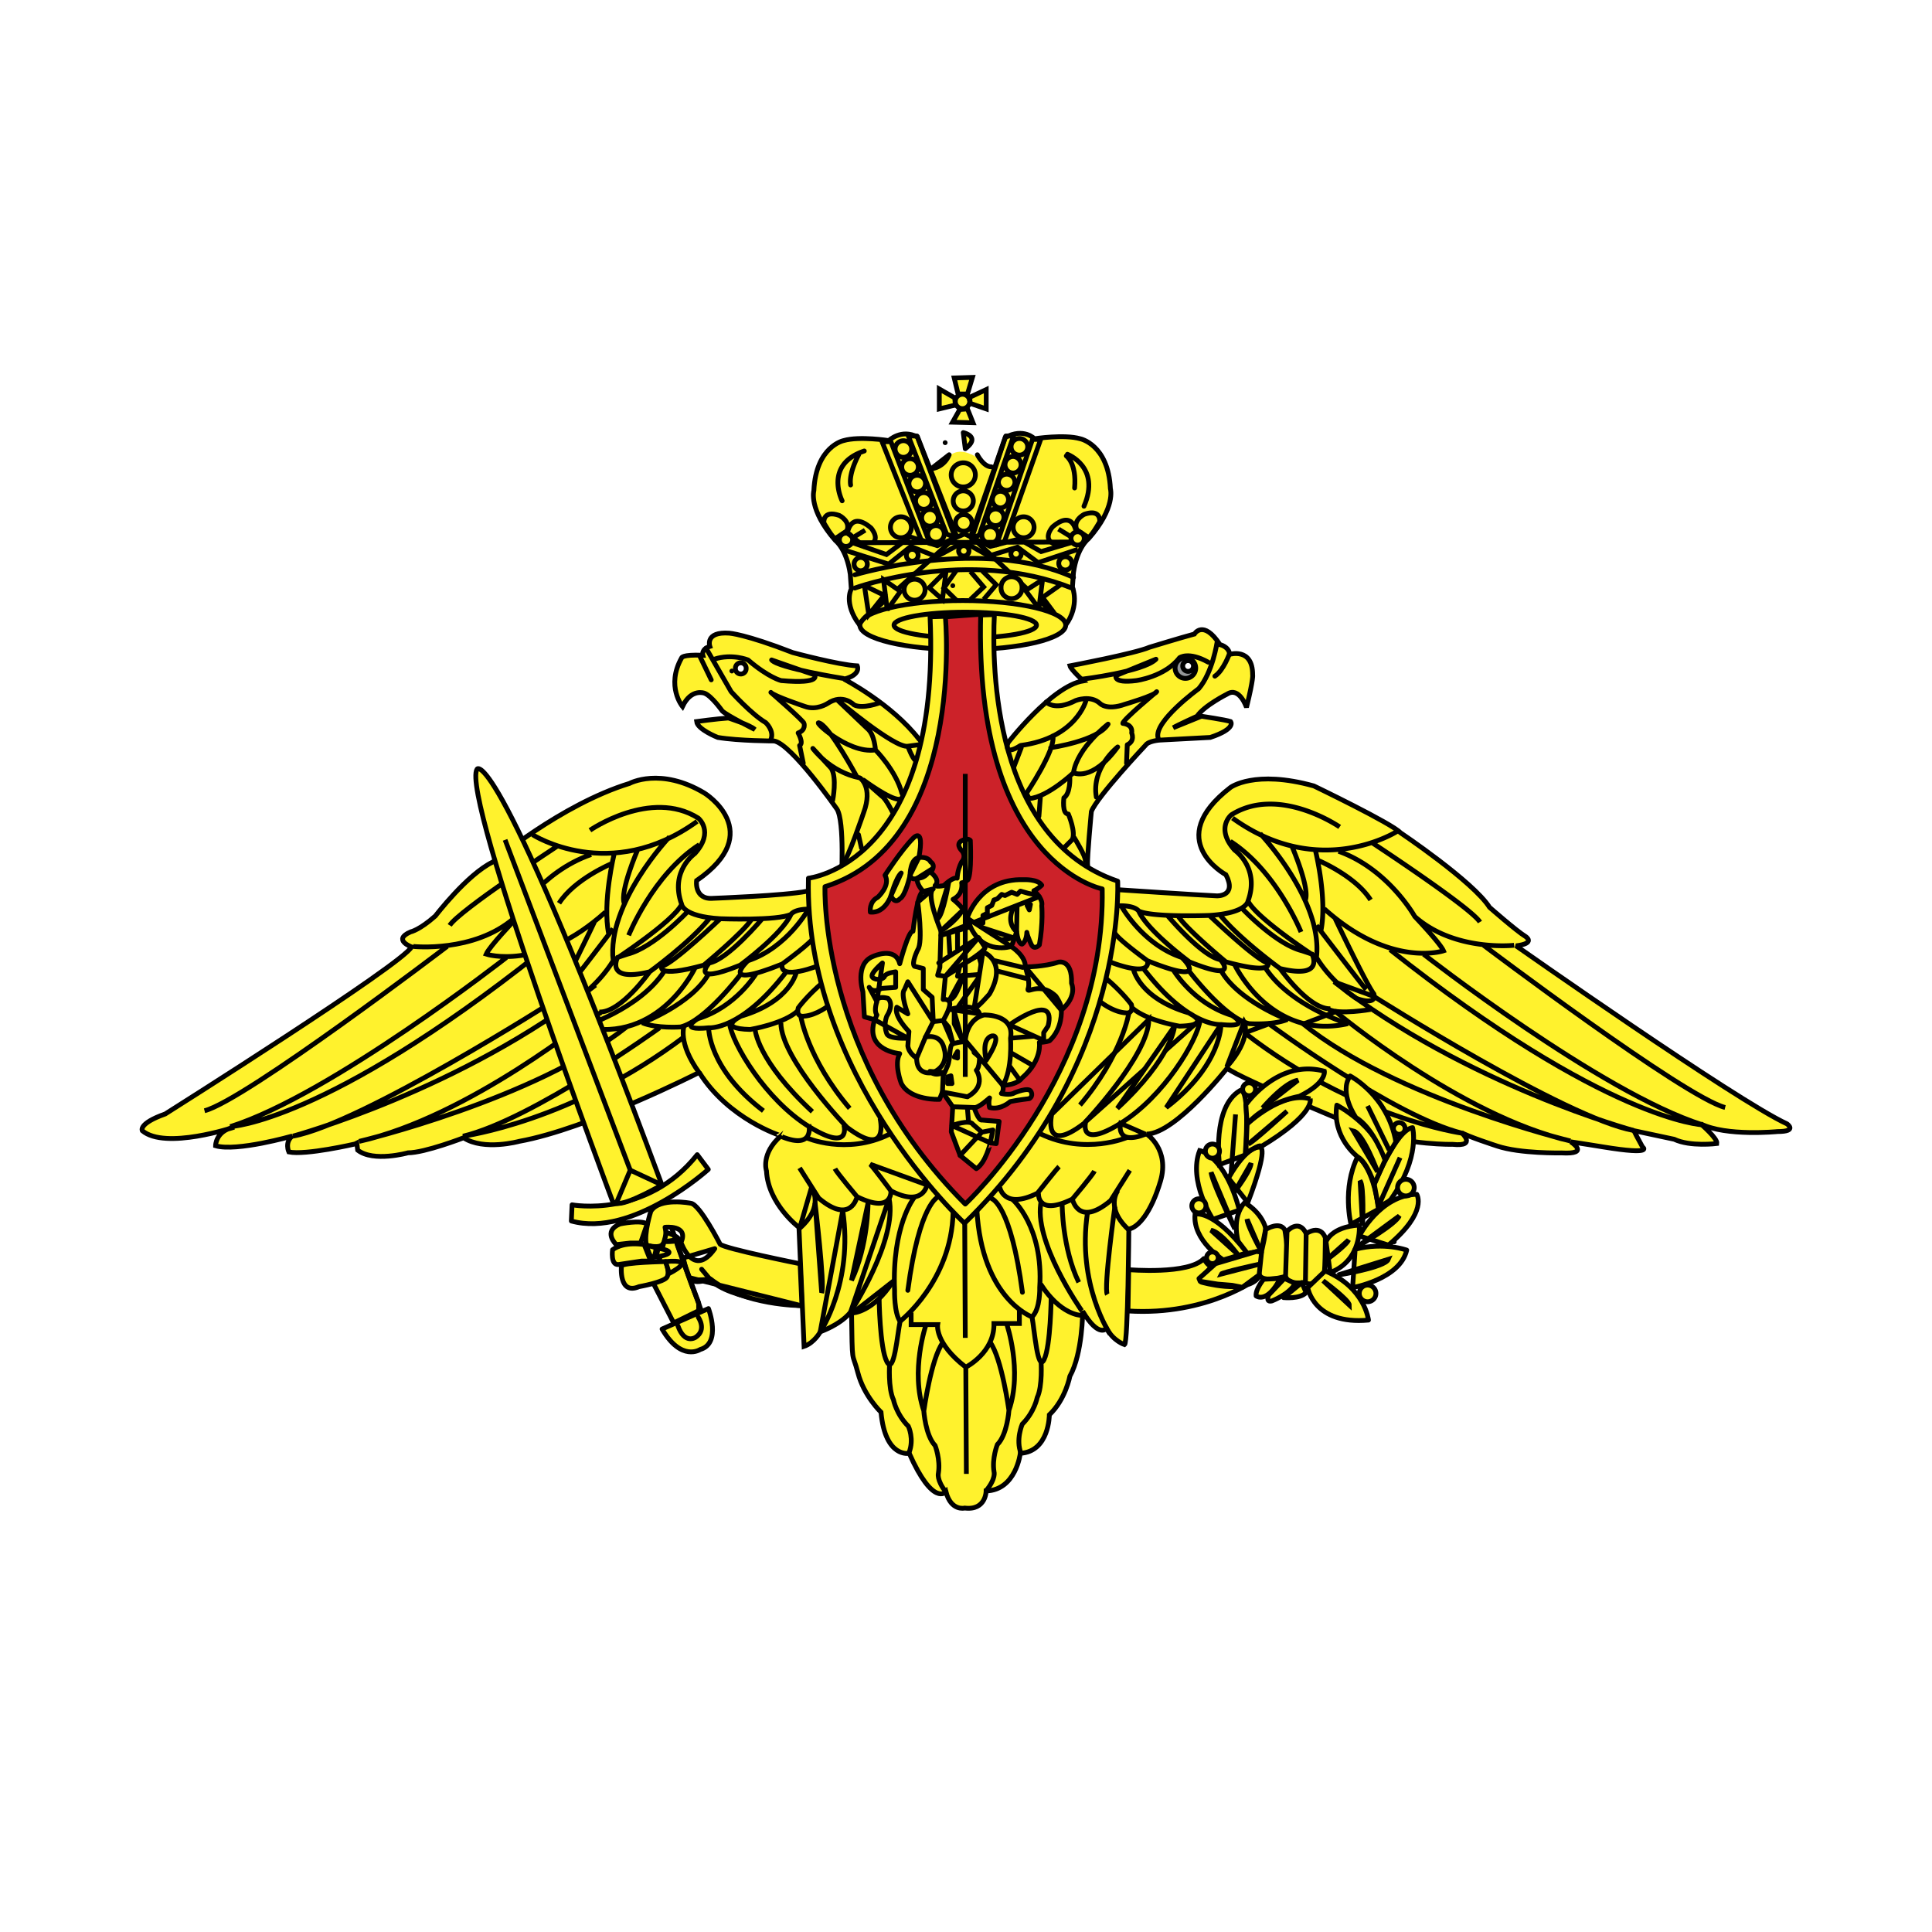 <svg xmlns="http://www.w3.org/2000/svg" width="2500" height="2500" viewBox="0 0 192.756 192.756"><path fill-rule="evenodd" clip-rule="evenodd" fill="#fff" d="M0 0h192.756v192.756H0V0z"/><path d="M88.611 47.822s4.394-.294 5.957-2.151 4.395 1.173 4.395 1.173l5.469 5.476.096 8.996-15.428.682-2.93-1.662 2.441-12.514z" fill-rule="evenodd" clip-rule="evenodd" fill="#fff22d"/><path d="M69.763 106.994s-11.095 5.643-17.963 6.877c0 0-3.522.969-5.548-.354 0 0-3.874 1.5-5.547 1.5 0 0-3.435.969-5.019-.266l-.089-.705-.177.09s-4.93 1.145-6.604.795c0 0-.441-.973.353-1.59 0 0-5.548 1.59-7.661.971 0 0 0-1.5 1.848-1.852 0 0-6.868 2.291-9.159.352 0 0-.439-.705 2.291-1.674 0 0 23.775-14.99 24.568-16.665 0 0-1.937-.706-.088-1.5 0 0 .88-.176 2.467-1.586 0 0 3.17-4.145 5.722-5.38 0 0 6.781-5.731 13.65-7.846 0 0 3.081-1.677 7.484.97 0 0 6.252 3.878-.793 8.728 0 0-.264 1.94 1.673 1.764 0 0 7.221-.264 9.335-.706 0 0 1.937-.265 3.435-.97 0 0 .351-5.996-.441-7.23 0 0-4.49-6.437-6.251-6.79 0 0-3.522 0-5.636-.354 0 0-2.026-.793-2.114-1.586 0 0 1.938-.265 3.171-.353 0 0 2.2.705 2.641 1.146 0 0-2.818-1.41-3.257-1.852 0 0-1.057-1.499-1.761-1.764 0 0-1.32-.528-2.201 1.324 0 0-1.674-2.028-.089-4.849 0 0 0-.353 2.114-.264 0 0-.176-.618.704-.882 0 0-.528-1.499 1.937-1.323 0 0 1.587.089 6.341 1.939 0 0 4.58 1.235 6.429 1.324 0 0 .439.881-1.321 1.322 0 0 4.754 2.468 7.483 5.996 0 0 4.757 4.409 4.668 6.524 0 0 3.698-5.643 4.139-6.084 0 0 4.4-5.731 7.572-6.261 0 0-1.234-1.146-1.32-1.498 0 0 6.514-1.235 7.924-1.853 0 0 3.172-.97 4.49-1.322 0 0 .881-1.499 2.555 1.058 0 0 .881.176.969.97 0 0 2.289-.705 2.289 2.028 0 0 .117.299-.613 3.262 0 0-.705-2.115-1.939-1.322 0 0-2.289 1.147-2.992 2.205 0 0-1.939.881-2.379 1.146l2.816-1.146s2.379.353 2.906.528c0 0 .619.706-2.025 1.586l-5.02.266s-1.145.07-1.443.52c0 0-4.879 5.183-5.402 6.61 0 0-.449 4.73-.375 5.332 0 0-.15 1.878 0 2.705l3.227-.226s7.875.526 9.676.601c0 0 2.023.075.9-2.104 0 0-6.377-3.454.451-8.712 0 0 2.396-1.802 8.324-.149 0 0 7.803 3.754 8.623 4.656 0 0 7.283 4.892 8.9 7.453 0 0 2.729 2.392 3.582 2.902 0 0 1.109.684-.938.939 0 0 21.998 15.456 27.029 17.76 0 0 1.109.77-.938.77 0 0-5.117.512-7.672-.77 0 0 1.703 1.449 1.617 1.963 0 0-2.643.342-4.264-.426l-4.006-.854.244.498.607 1.123s1.279.854-3.922 0c0 0-2.643-.426-3.242-.512 0 0 2.047 1.281-.936 1.109 0 0-4.094.086-6.398-.684 0 0-3.152-1.023-3.578-1.365 0 0 1.617 1.451-.854 1.195 0 0-4.266.086-8.357-1.279 0 0-12.961-5.295-14.154-6.318 0 0-5.115 6.488-8.016 6.574 0 0 2.303 1.537 1.365 4.695-.938 3.16-2.217 4.609-3.156 4.781 0 0-.084 11.271-.424 11.527 0 0-1.111-.342-1.793-1.623 0 0-.766 1.025-2.389-1.707 0 0 0 4.184-1.277 6.488 0 0-.428 2.307-2.047 3.844 0 0 0 3.672-2.898 3.842 0 0-.428 3.67-3.41 3.756 0 0-.002 1.965-2.132 1.707 0 0-1.364.344-1.877-1.621 0 0-1.278 1.537-3.665-3.842 0 0-2.388.512-2.814-4.1 0 0-1.706-1.621-2.303-3.928-.597-2.305-.555-.393-.641-6.197 0 0-.661 1.158-3.109 2.1 0 0-.598 1.109-1.622 1.451l-.511-11.867s-3.07-2.307-3.241-5.635c0 0-.597-1.709 1.45-3.502 0 .006-5.228-1.64-8.158-6.324z" fill-rule="evenodd" clip-rule="evenodd" fill="#fff22d" stroke="#000" stroke-width=".478" stroke-miterlimit="2.613"/><path d="M94.298 44.165a1.808 1.808 0 1 1 0 0zM96.105 43.161s1.807.402.201 1.606l-.201-1.606zM94.7 45.371s-.401 1.206-1.806 1.407l1.806-1.407z" fill-rule="evenodd" clip-rule="evenodd" fill="#fff22d" stroke="#000" stroke-width=".478" stroke-linecap="round" stroke-linejoin="round" stroke-miterlimit="2.613"/><path d="M97.51 45.371s.604 1.206 1.406 1.206" fill="none" stroke="#000" stroke-width=".478" stroke-linecap="round" stroke-linejoin="round" stroke-miterlimit="2.613"/><path d="M94.901 47.381a1.205 1.205 0 1 1 2.41-.002 1.205 1.205 0 0 1-2.41.002zM95.102 49.977a1.004 1.004 0 1 1 2.008 0 1.004 1.004 0 0 1-2.008 0zM95.328 52.167a.824.824 0 1 1 1.651 0 .824.824 0 0 1-.825.825.824.824 0 0 1-.826-.825zM95.312 40.081a.717.717 0 1 1 1.433 0 .717.717 0 0 1-1.433 0z" fill-rule="evenodd" clip-rule="evenodd" fill="#fff22d" stroke="#000" stroke-width=".478" stroke-linecap="round" stroke-linejoin="round" stroke-miterlimit="2.613"/><path fill-rule="evenodd" clip-rule="evenodd" fill="#fff22d" stroke="#000" stroke-width=".478" stroke-miterlimit="2.613" d="M95.587 39.308l-.385-1.599 1.818-.056-.495 1.655h-.938zM95.256 39.695l-1.541-.884v1.987l1.597-.386-.056-.717zM96.744 39.64l1.652-.773v1.931l-1.596-.552-.056-.606zM95.752 40.853l-.715 1.27 2.039.053-.551-1.378-.773.055zM96.865 53.5l3.424-9.853c1.854-.999 2.924.129 2.924.129s2.955-.465 4.564 0c0 0 2.799.572 3.008 4.985 0 0 .57 1.87-2.18 4.985 0 0-1.141.831-1.504 3.375l-.105 1.455s.762 1.807-.67 3.792L96.865 53.5z"/><path d="M85.789 62.368c0-1.354 4.598-2.451 10.27-2.451 5.668 0 10.268 1.097 10.268 2.451s-4.6 2.453-10.268 2.453c-5.672 0-10.27-1.098-10.27-2.453z" fill-rule="evenodd" clip-rule="evenodd" fill="#fff22d" stroke="#000" stroke-width=".478" stroke-linecap="round" stroke-linejoin="round" stroke-miterlimit="2.613"/><path d="M89.196 62.368c0-.713 3.183-1.291 7.108-1.291 3.927 0 7.108.578 7.108 1.291s-3.182 1.291-7.108 1.291c-3.926 0-7.108-.577-7.108-1.291zm58.822 31.943s20.059 15.154 24.1 16.184m-30.085-15.291s17.666 13.812 27.834 17.023c0 0-9.574-.373-31.174-17.472" fill="none" stroke="#000" stroke-width=".478" stroke-miterlimit="2.613"/><path d="M137.07 99.412s19.189 12.176 25.926 13.381c0 0-16.707-4.541-29.891-14.838l3.965 1.457z" fill-rule="evenodd" clip-rule="evenodd" fill="#fff22d" stroke="#000" stroke-width=".478" stroke-miterlimit="2.613"/><path d="M136.746 100.711s-3.088.553-4.189 0" fill="none" stroke="#000" stroke-width=".478" stroke-miterlimit="2.613"/><path d="M133.262 100.936s12.494 10.434 23.426 12.902c0 0-17.518-4.266-26.664-11.67l3.238-1.232zM126.607 102.148s12.451 9.227 19.283 10.916c0 0-10.689-1.463-21.709-10.016l2.426-.9z" fill-rule="evenodd" clip-rule="evenodd" fill="#fff22d" stroke="#000" stroke-width=".478" stroke-miterlimit="2.613"/><path d="M136.854 84.051s9.918 6.508 10.801 7.943m3.413 2.317s-5.949.662-9.916-2.869c0 0-2.646-4.744-7.604-6.51m-1.431 5.737c6.609 5.959 11.898 4.194 11.898 4.194-.328-.773-2.863-3.421-2.863-3.421m-1.763-8.496s-7.713 4.966-16.418-1.324m10.687.882s-6.061-4.193-10.799-1.213c0 0-1.652 1.324.33 3.531 0 0 2.535 1.766 1.324 5.076 0 0-.109 1.213-3.857 1.434 0 0-5.73.221-7.053-.441 0 0-.402-.706-2.65-.48a16.05 16.05 0 0 0-.322.037m20.824-4.633s3.746 1.545 5.291 3.972m-5.512-4.965s1.211 4.855.551 8.054m-2.865-8.384s1.762 4.082 1.322 5.295m-4.517-6.621s6.281 6.621 5.619 12.358c0 0-5.951-3.86-6.83-5.626m5.289 3.088s-2.426-6.067-7.053-9.047m10.469 7.725s3.086 6.51 3.855 7.502c0 0 .441 1.213-1.764.441 0 0-2.424-1.545-3.967-4.083m.001-3.199s4.631 6.069 4.961 6.401m-12.344-8.057s3.307 3.532 5.953 4.194l.99.331s1.324 2.537-3.195 1.435c0 0-3.967-2.869-5.951-5.297m-1.102 0s4.736 4.524 5.842 4.745c0 0 .66 1.215-4.189-.11 0 0-3.855-3.2-4.738-4.524m-1.1-.111s3.414 4.082 5.287 4.414c0 0 2.094 2.317-3.086.22 0 0-4.186-3.089-5.068-5.075m-1.764-.552s2.094 3.863 6.061 5.185c0 0 3.197 2.98-3.414.332 0 0-3.197-2.317-3.307-2.87m-.442 2.98s4.076 1.655 3.748-.11m-4.67 4.121s1.244.994 2.484 1.076c0 0 .826.168.578-.828 0 0-.826-1.16-2.482-2.568m2.649-1.078s.498 2.983 5.545 4.474c0 0 2.564 1.244-.912 1.326 0 0-3.475-.58-4.799-1.906m4.221-3.645s1.986 3.314 5.795 4.475c0 0 2.148 1.242-1.078.912 0 0-3.227.33-7.777-5.636m4.55.249s3.559 4.723 6.039 5.303c0 0 2.4.166 3.807-.416 0 0-4.883-1.822-6.619-4.887m1.322-.664s3.561 7.705 11.338 5.967c0 0-5.793-1.74-8.275-5.635m1.507.133s2.879 4.092 5.029 4.012" fill="none" stroke="#000" stroke-width=".478" stroke-miterlimit="2.613"/><path d="M104.936 111.162s-.992 4.141 3.229.91c0 0 6.453-6.793 6.453-10.357l-9.682 9.447z" fill-rule="evenodd" clip-rule="evenodd" fill="#fff22d" stroke="#000" stroke-width=".478" stroke-miterlimit="2.613"/><path d="M112.631 101.053s-.662 4.227-4.881 9.197" fill="none" stroke="#000" stroke-width=".478" stroke-miterlimit="2.613"/><path d="M108.328 111.906s-.826 2.818 3.475.166c4.303-2.65 7.695-8.283 7.945-10.357l-11.42 10.191z" fill-rule="evenodd" clip-rule="evenodd" fill="#fff22d" stroke="#000" stroke-width=".478" stroke-miterlimit="2.613"/><path d="M117.182 102.379s-.164 3.066-5.709 8.203l5.709-8.203zM111.803 112.076s-.578 2.264 2.484 1.084l-2.484-1.084zM121.816 102.215s.084 4.059-5.459 8.283l5.459-8.283zM124.131 101.965s.832 1.574-1.732 4.473l1.732-4.473z" fill-rule="evenodd" clip-rule="evenodd" fill="#fff22d" stroke="#000" stroke-width=".478" stroke-miterlimit="2.613"/><path d="M44.611 94.423s-20.146 15.354-24.205 16.397m30.119-15.292s-17.484 13.69-27.548 16.876c0 0 9.477-.371 30.854-17.321m1.577 4.685s-19.381 12.363-26.186 13.586c0 0 16.875-4.609 30.19-15.066m-3.635 2.753s3.084.551 4.188 0m-.703.223s-12.496 10.197-23.428 12.611c0 0 17.516-4.168 26.665-11.406m3.3.082s-12.662 9.137-19.607 10.809c0 0 10.868-1.449 22.072-9.916M55.667 84.379s-9.917 6.511-10.798 7.945m-3.637 2.103s6.024.648 10.042-2.805c0 0 2.676-4.639 7.698-6.363M60.406 91c-6.612 5.957-11.9 4.192-11.9 4.192.331-.773 2.863-3.42 2.863-3.42m1.763-8.496s7.715 4.965 16.419-1.325m-10.689.884s6.062-4.193 10.801-1.214c0 0 1.65 1.325-.333 3.531 0 0-2.534 1.766-1.32 5.076 0 0 .109 1.214 3.855 1.434 0 0 5.73.222 7.052-.44 0 0 .402-.706 2.649-.48.105.012.212.023.326.038m-20.826-4.635s-3.747 1.545-5.289 3.972m5.511-4.965s-1.213 4.854-.551 8.056m2.865-8.387s-1.764 4.083-1.323 5.296m4.516-6.62s-6.279 6.62-5.618 12.358c0 0 5.949-3.863 6.832-5.627m-5.29 3.088s2.424-6.068 7.053-9.046m-10.47 7.722s-3.085 6.512-3.854 7.504c0 0-.442 1.213 1.762.441 0 0 2.424-1.545 3.968-4.083m-.001-3.199s-4.628 6.068-4.96 6.4M68.559 91s-3.306 3.53-5.95 4.192l-.992.331s-1.322 2.539 3.197 1.433c0 0 3.967-2.868 5.948-5.296m1.103.001s-4.738 4.524-5.839 4.746c0 0-.66 1.214 4.187-.111 0 0 3.856-3.199 4.739-4.523m1.099-.112s-3.415 4.083-5.289 4.415c0 0-2.093 2.316 3.087.22 0 0 4.187-3.088 5.067-5.075m1.764-.552s-2.095 3.861-6.061 5.186c0 0-3.195 2.979 3.416.331 0 0 3.195-2.317 3.306-2.869m.442 2.979s-4.077 1.655-3.747-.11m4.668 4.121s-1.24.994-2.482 1.076c0 0-.828.166-.58-.828 0 0 .827-1.16 2.482-2.568m-2.647-1.077s-.499 2.98-5.545 4.473c0 0-2.565 1.244.909 1.326 0 0 3.476-.578 4.8-1.906m-4.22-3.647s-1.985 3.316-5.792 4.477c0 0-2.152 1.242 1.076.91 0 0 3.227.33 7.778-5.633m-4.551.246s-3.558 4.725-6.041 5.305c0 0-2.4.166-3.807-.416 0 0 4.884-1.822 6.621-4.889m-1.325-.66s-3.559 7.703-11.335 5.965c0 0 5.793-1.742 8.274-5.635m-1.505.131s-2.881 4.096-5.032 4.012m28.017 10.582s1.014 4.168-3.297.916c0 0-6.594-6.836-6.594-10.422m1.983-.662s.662 4.227 4.88 9.197m-.579 1.658s.827 2.816-3.476.164c-4.302-2.65-7.695-8.285-7.944-10.357m2.566.664s.166 3.064 5.709 8.203m-.35 1.279s.624 2.559-2.676 1.225m-7.316-10.873s-.083 4.061 5.46 8.285m-7.895-8.527s-.719 1.672 1.51 4.752" fill="none" stroke="#000" stroke-width=".478" stroke-miterlimit="2.613"/><path d="M92.484 118.219s-.367 2.279-3.599.588c0 0-1.762-2.355-2.057-2.648l5.656 2.06z" fill-rule="evenodd" clip-rule="evenodd" fill="#fff22d" stroke="#000" stroke-width=".478" stroke-miterlimit="2.613"/><path d="M88.885 118.807s.22 2.354-3.378.588c0 0-1.985-2.355-2.205-2.795m2.204 2.795s-.59 2.867-3.821.146l-1.911-3.016" fill="none" stroke="#000" stroke-width=".478" stroke-miterlimit="2.613"/><path d="M80.951 118.512s1.396 1.764-1.176 4.045l1.176-4.045z" fill-rule="evenodd" clip-rule="evenodd" fill="#fff22d" stroke="#000" stroke-width=".478" stroke-miterlimit="2.613"/><path d="M80.436 113.51s3.968 1.766 8.265-.33m11.047 5.275s.383 2.281 3.764.588c0 0 1.842-2.354 2.152-2.646m-2.051 2.646s-.219 2.355 3.379.59c0 0 1.984-2.354 2.205-2.795m-2.205 2.795s.59 2.869 3.82.146l1.91-3.016m-1.173 1.987s-1.398 1.766 1.174 4.047m-.227-9.332s-4.174 1.834-8.695-.344" fill="none" stroke="#000" stroke-width=".478" stroke-miterlimit="2.613"/><path d="M81.828 132.906s3.329-4.936 2.253-12.113l-2.253 12.113zM81.318 120.02s.991 8.275.662 8.938l-.662-8.938zM86.607 120.02s0 4.303-1.653 7.723l1.653-7.723zM84.864 130.904s4.714-7.238 3.837-11.324l-3.837 11.324z" fill-rule="evenodd" clip-rule="evenodd" fill="#fff22d" stroke="#000" stroke-width=".478" stroke-miterlimit="2.613"/><path d="M85.064 130.998s2.04-.055 4.022-3.145l-4.022 3.145z" fill-rule="evenodd" clip-rule="evenodd" fill="#fff22d" stroke="#000" stroke-width=".478" stroke-linecap="round" stroke-linejoin="round" stroke-miterlimit="2.613"/><path d="M91.18 119.521s-2.204 2.814-1.927 9.215c0 0-.057 2.262.55 3.09 0 0 5.125-3.973 5.289-10.869m-1.488-1.545s-1.873.607-3.03 9.324" fill="none" stroke="#000" stroke-width=".478" stroke-linecap="round" stroke-linejoin="round" stroke-miterlimit="2.613"/><path d="M110.754 133.102s-3.33-4.936-2.256-12.113m2.734-.608s-1.133 8.123-.758 8.771m-4.501-8.935s0 4.301 1.654 7.723m.299 2.831s-4.953-7.027-4.031-10.996" fill="none" stroke="#000" stroke-width=".478" stroke-miterlimit="2.613"/><path d="M101.041 119.689s3.076 2.676 2.693 8.762c0 0 .076 2.152-.771 2.938 0 0-5.006-1.787-5.502-10.695m1.516-1.085s1.873.607 3.029 9.322m5.791 2.294s-1.988-.053-3.924-3.047" fill="none" stroke="#000" stroke-width=".478" stroke-linecap="round" stroke-linejoin="round" stroke-miterlimit="2.613"/><path d="M90.903 130.943v1.213h2.645s-.33 1.822 2.81 4.248c0 0 2.867-1.436 2.81-4.357h2.535v-1.324m-13.994-1.215s.055 4.965.77 6.346c.717 1.377 1.049-2.703 1.323-4.027m-1.047 4.247s-.165 2.426.386 3.586c0 0 .276 1.434 1.488 2.646 0 0 .607 1.27.055 2.648m14.191-15.556s-.049 4.883-.703 6.238c-.654 1.357-.957-2.947-1.209-4.248m.902 4.466s.166 2.426-.385 3.584c0 0-.275 1.438-1.488 2.648 0 0-.676 1.547-.123 2.924m-5.62-23.115l.055 11.586m.054 2.923l.056 10.646m-4.021-14.894s-1.6 4.633-.222 8.607c0 0 .717-5.186 1.873-6.785m-1.877 6.786s.162 2.459 1.132 3.465c0 0 .541 1.398.324 2.74 0 0-.216.672.755 1.902m6.061-16.769s1.6 4.635.221 8.605c0 0-.715-5.186-1.873-6.785m1.873 6.785s-.164 2.43-1.156 3.42c0 0-.553 1.381-.332 2.705 0 0 .223.66-.77 1.873" fill="none" stroke="#000" stroke-width=".478" stroke-miterlimit="2.613"/><path d="M121.152 126.139s3.082-1.186 4.494-1.186l-4.494 1.186zM121.014 121.654s-2.506-3.83-1.32-6.867c0 0 2.508.463 3.957 5.943l-2.637.924z" fill-rule="evenodd" clip-rule="evenodd" fill="#fff22d" stroke="#000" stroke-width=".478" stroke-miterlimit="2.613"/><path d="M122.051 125.705s-3.078-1.928-2.822-4.561c0 0 1.734-.58 5.133 3.791l-.834-1.092s-.705-2.314.645-3.855c0 0 1.604.834 2.115 2.568l-.449 2.25-1.859.32-1.929.579zM121.668 116.195s-.77-5.721 2.051-7.391c0 0 1.027-.836.516 6.426l-2.567.965z" fill-rule="evenodd" clip-rule="evenodd" fill="#fff22d" stroke="#000" stroke-width=".478" stroke-miterlimit="2.613"/><path d="M122.566 117.543c1.926-3.404 3.145-3.082 3.145-3.082s.961-.193-1.219 5.527l-1.926-2.445z" fill-rule="evenodd" clip-rule="evenodd" fill="#fff22d" stroke="#000" stroke-width=".478" stroke-miterlimit="2.613"/><path d="M130.717 109.641s.576 1.479-5.006 4.82c0 0 .449-.578-1.412.578l.127-2.893s3.533-3.341 6.291-2.505z" fill-rule="evenodd" clip-rule="evenodd" fill="#fff22d" stroke="#000" stroke-width=".478" stroke-miterlimit="2.613"/><path d="M124.426 112.146l-.127-1.928s3.207-4.627 7.83-3.342c0 0 .258 1.156-2.504 2.506 0 .001-3.211.514-5.199 2.764zM118.908 120.309a.705.705 0 1 1 1.41 0 .705.705 0 1 1-1.41 0zM121.67 114.846a.704.704 0 1 1-1.41 0 .704.704 0 1 1 1.41 0z" fill-rule="evenodd" clip-rule="evenodd" fill="#fff22d" stroke="#000" stroke-width=".478" stroke-miterlimit="2.613"/><path d="M123.979 108.676a.643.643 0 1 1 1.286 0 .643.643 0 0 1-1.286 0zM120.383 125.514a.579.579 0 1 1 1.157.001.579.579 0 0 1-1.157-.001zM123.465 125.127s-1.668-2.248-2.633-2.377l2.633 2.377zM125.711 124.613s-1.285-2.379-1.285-2.957l1.285 2.957zM123.209 122.621s-2.246-4.562-2.377-5.656l2.377 5.656zM122.822 117.096l.449-5.912-.449 5.912zM123.143 118.959s1.67-2.186 1.67-2.891l-1.67 2.891zM128.406 110.863s-3.209 2.955-3.852 3.275l3.852-3.275zM125.969 110.541s2.182-2.572 3.529-2.764l-3.529 2.764z" fill-rule="evenodd" clip-rule="evenodd" fill="#fff22d" stroke="#000" stroke-width=".478" stroke-miterlimit="2.613"/><path d="M71.313 124.578c-2.126 3.018-3.367-.621-3.367-.621.797-1.775-1.596-1.51-1.596-1.51.264 1.154-.178 1.598-.178 1.598-.266.621-1.685.178-1.685.178-.266-1.154.445-3.375.445-3.375.885-1.42 3.988-.799 3.988-.799.887.09 2.925 4.084 2.925 4.084.444.445 7.98 1.953 7.98 1.953l.183 4.189s-7.421-.545-9.212-2.691c-1.792-2.146 0 0 0 0s-1.536.736-2.175-.16l-.449-1.922 3.141-.924z" fill-rule="evenodd" clip-rule="evenodd" fill="#fff22d" stroke="#000" stroke-width=".478" stroke-linecap="round" stroke-linejoin="round" stroke-miterlimit="2.613"/><path d="M64.487 124.223s.71 2.662.976.266l-.976-.266zM68.92 127.506c.355.355 1.952.09 1.952.09 3.368 2.662 9.041 2.664 9.041 2.664l-10.993-2.754zM66.057 132.598l4.628-2.041s1.322 3.475-.826 4.082c0 0-1.874 1.269-3.802-2.041z" fill-rule="evenodd" clip-rule="evenodd" fill="#fff22d" stroke="#000" stroke-width=".478" stroke-linecap="round" stroke-linejoin="round" stroke-miterlimit="2.613"/><path d="M69.665 131.422s.886 1.236-.261 1.998c0 0-1.092.76-1.768-1.141" fill="none" stroke="#000" stroke-width=".478" stroke-linecap="round" stroke-linejoin="round" stroke-miterlimit="2.613"/><path d="M65.175 128.018l2.039 3.973 2.492-1.225v-.785l-.705-1.805-1.411-3.924-.157-.549-1.111.174c3.006.035.172-.922.172-.922l-1.319 5.063z" fill-rule="evenodd" clip-rule="evenodd" fill="#fff22d" stroke="#000" stroke-width=".478" stroke-linecap="round" stroke-linejoin="round" stroke-miterlimit="2.613"/><path fill-rule="evenodd" clip-rule="evenodd" fill="#fff22d" stroke="#000" stroke-width=".478" stroke-linecap="round" stroke-linejoin="round" stroke-miterlimit="2.613" d="M69.969 130.777l-1.655-4.523-1.306-3.744 2.961 8.267zM66.406 125.867s-4.262.074-4.407.441c0 0-.294 2.941 1.762 2.061 0 0 2.497-.441 2.791-.959.294-.514-.146-1.543-.146-1.543z"/><path d="M66.772 127.045s3.012-1.473-.366-1.178l.366 1.178zM64.274 124.174s-1.983-.365-3.159.516c0 0-.219 1.547.589 1.473l2.282-.342H64.926l-.652-1.647zM65.671 124.543s2.572.367-.221.883l.221-.883z" fill-rule="evenodd" clip-rule="evenodd" fill="#fff22d" stroke="#000" stroke-width=".478" stroke-linecap="round" stroke-linejoin="round" stroke-miterlimit="2.613"/><path d="M64.568 122.115c-.661-.441-2.718 0-2.718 0-1.763.736-.368 2.059-.368 2.059l1.406-.156h1.019l.661-1.903zM57.075 120.205s7.42 1.396 12.488-5.004l1.104 1.471s-7.568 6.842-13.665 5.148l.073-1.615z" fill-rule="evenodd" clip-rule="evenodd" fill="#fff22d" stroke="#000" stroke-width=".478" stroke-linecap="round" stroke-linejoin="round" stroke-miterlimit="2.613"/><path d="M61.19 120.057S45.909 79.306 47.599 76.73c0 0 1.911-3.089 18.439 41.489l-4.848 1.838z" fill-rule="evenodd" clip-rule="evenodd" fill="#fff22d" stroke="#000" stroke-width=".478" stroke-miterlimit="2.613"/><path fill-rule="evenodd" clip-rule="evenodd" fill="#fff22d" stroke="#000" stroke-width=".478" stroke-miterlimit="2.613" d="M62.878 116.746L50.392 83.792l12.486 32.954z"/><path d="M112.609 126.676s6.029.516 7.496-1.104c0 0 .586 1.104.955.664 0 0-1.691 1.543-1.176 1.691 0 0 4.332 1.25 5.656-.443 0 0-4.996 3.826-13.002 3.311l.071-4.119zM126.348 122.631s1.322-.811 1.838.072c0 0 .516 2.721.074 4.635 0 0-2.131.662-2.572-.072-.441-.736.588-3.457.588-4.783l.072.148z" fill-rule="evenodd" clip-rule="evenodd" fill="#fff22d" stroke="#000" stroke-width=".478" stroke-linecap="round" stroke-linejoin="round" stroke-miterlimit="2.613"/><path d="M128.406 122.852s1.176-1.324 1.91.221c0 0 .219 4.635-.074 4.855 0 0-1.689.367-1.982-.59l.146-4.486z" fill-rule="evenodd" clip-rule="evenodd" fill="#fff22d" stroke="#000" stroke-width=".478" stroke-linecap="round" stroke-linejoin="round" stroke-miterlimit="2.613"/><path d="M130.242 127.928c.293.441 1.764-.148 1.764-.148.223-.295.223-4.266.223-4.266s-.371-1.398-1.912-.441l-.075 4.855zM66.039 118.219s-3.526 2.057-4.556 1.838l1.396-3.311 3.16 1.473zM126.07 127.633s-.83.996-.746 1.662c0 0 1.078.832 2.406-1.746l-1.66.084z" fill-rule="evenodd" clip-rule="evenodd" fill="#fff22d" stroke="#000" stroke-width=".478" stroke-linecap="round" stroke-linejoin="round" stroke-miterlimit="2.613"/><path d="M128.146 127.549l-1.578 1.662s-.332.75.332.582c0 0 1.742-.664 2.322-1.746l-1.076-.498zM129.889 127.965l-1.828 1.496s1.662.166 2.244-.498l-.416-.998zM99.209 61.315c-.254 5.204-.121 22.368 12.301 26.597 0 0 1.029 18.241-15.279 34.131 0 0-16.015-14.713-15.574-34.425 0 0 13.25-1.412 12.136-26.082l6.416-.221zM130.471 128.465s.58 3.738 6.062 3.24c0 0-.334-3.24-4.32-4.904l-1.742 1.664zM132.297 123.893s.498-1.496 3.32-1.664c0 0 .332 3.492-2.904 4.738l-.416-3.074z" fill-rule="evenodd" clip-rule="evenodd" fill="#fff22d" stroke="#000" stroke-width=".478" stroke-linecap="round" stroke-linejoin="round" stroke-miterlimit="2.613"/><path d="M134.951 128.465s4.734-.832 5.398-3.74c0 0-2.24-.832-5.146-.086l-.252 3.826zM135.617 123.311s2.074-4.074 5.73-4.156c0 0 1.16 1.744-2.824 5.07l-2.906-.914z" fill-rule="evenodd" clip-rule="evenodd" fill="#fff22d" stroke="#000" stroke-width=".478" stroke-linecap="round" stroke-linejoin="round" stroke-miterlimit="2.613"/><path d="M134.789 122.146s-.916-3.574.66-6.734c0 0 1.578.914 2.078 5.238l-2.738 1.496z" fill-rule="evenodd" clip-rule="evenodd" fill="#fff22d" stroke="#000" stroke-width=".478" stroke-linecap="round" stroke-linejoin="round" stroke-miterlimit="2.613"/><path d="M137.111 118.156s2.156-5.404 3.82-5.654c0 0 .828 2.91-2.16 7.15 0 0-.166.248-1.244.748l-.416-2.244z" fill-rule="evenodd" clip-rule="evenodd" fill="#fff22d" stroke="#000" stroke-width=".478" stroke-linecap="round" stroke-linejoin="round" stroke-miterlimit="2.613"/><path d="M135.449 115.412s-2.57-1.912-2.074-5.152c0 0 3.984 2.076 4.816 5.484l-1.08 2.412s-.664-2.162-1.662-2.744z" fill-rule="evenodd" clip-rule="evenodd" fill="#fff22d" stroke="#000" stroke-width=".478" stroke-linecap="round" stroke-linejoin="round" stroke-miterlimit="2.613"/><path d="M135.283 111.506s-1.744-2.496-.58-4.156c0 0 3.738 1.91 4.564 6.568l-1.076 1.826s-1.16-3.242-2.908-4.238z" fill-rule="evenodd" clip-rule="evenodd" fill="#fff22d" stroke="#000" stroke-width=".478" stroke-linecap="round" stroke-linejoin="round" stroke-miterlimit="2.613"/><path d="M132.213 125.803s2.158-1.578 2.324-2.078l-2.324 2.078zM135.949 122.311s.166-4.072-.25-4.486l.25 4.486zM133.459 127.217s4.732-.748 5.064-1.58l-5.064 1.58zM132.006 127.779s2.615 1.93 2.615 2.43l-2.615-2.43zM135.533 124.307s3.734-2.16 4.068-2.992l-4.068 2.992zM137.609 120.15l2.077-4.654-2.077 4.654zM137.443 116.908s-1.41-3.822-2.406-4.072l2.406 4.072zM138.605 114.748l-2.158-4.408 2.158 4.408z" fill-rule="evenodd" clip-rule="evenodd" fill="#fff22d" stroke="#000" stroke-width=".478" stroke-miterlimit="2.613"/><path d="M139.021 112.588a.581.581 0 1 1 1.163-.005.581.581 0 0 1-1.163.005zM139.436 118.488a.83.83 0 1 1 1.66 0 .83.83 0 1 1-1.66 0zM139.104 123.893a.83.83 0 1 1 0 0zM135.617 129.045a.83.83 0 1 1 1.66 0 .83.83 0 1 1-1.66 0z" fill-rule="evenodd" clip-rule="evenodd" fill="#fff22d" stroke="#000" stroke-width=".478" stroke-linecap="round" stroke-linejoin="round" stroke-miterlimit="2.613"/><path d="M103.246 98.615s1.434-1.656 1.982-1.547c0 0 .771.332.441 1.326l-.332.992m-1.87 1.434s-.312 2.596.227 3.174" fill="none" stroke="#000" stroke-width=".478" stroke-linecap="round" stroke-linejoin="round" stroke-miterlimit="2.613"/><path d="M94.32 61.542s2.093 22.509-12.011 26.922c0 0-.662 16.992 13.995 31.666 0 0 13.995-13.018 13.665-31.445 0 0-12.783-2.464-12.123-27.399l-3.526.256z" fill-rule="evenodd" clip-rule="evenodd" fill="#cc2229" stroke="#000" stroke-width=".478" stroke-linecap="round" stroke-linejoin="round" stroke-miterlimit="2.613"/><path d="M97.406 116.6l-1.617-1.324-.881-2.354.147-2.502-1.03-1.471-.293.734s-2.939.148-3.82-1.615c0 0-.733-1.916-.146-2.945 0 0-3.527-.293-2.498-3.383l-1.029-.293-.147-2.502s-.88-2.795 1.031-3.532c0 0 2.203-1.03 2.644.737 0 0 .881-3.384 1.322-3.237 0 0 .44-3.973 1.029-3.973 0 0-.735-.733-.588-1.323 0 0-.587.294-.735-.295 0 0-.439 2.061-1.027 2.355 0 0-.441.588-.881-.294 0 0-.589 1.765-2.057 1.618 0 0-.148-1.029.735-1.471 0 0 1.322-1.177.733-2.208 0 0 1.618-2.5 2.792-3.677 0 0 1.176-1.324.588 1.913 0 0 .881-.148 1.176.44 0 0 .586.294 0 1.03 0 0 1.027.736.44 1.324 0 0 .146.147.881 0 0 0 .882-.882 1.322-.735 0 0 0-.736.44-1.62 0 0 .48-.425.087-1.051 0 0-.705-.627-.156-1.021 0 0 .628-.393.941-.078 0 0 .156 3.293-.235 3.92 0 0-.235.234-.626.313 0 0 .234 1.098-.86 1.646 0 0 1.408 1.098 1.408 1.882 0 0 1.174-3.998 5.635-3.841 0 0 1.408-.079 1.803.548 0 0-.395.393-.783.549 0 0 .939.784.783 1.489 0 0 .156 1.725-.238 3.92 0 0-.469.547-.781 0 0 0-.391-.785-.469-1.255 0 0 0 .862-.469 1.176 0 0-.393.078-.549-1.254 0 0-.236.862-.547 1.49 0 0 1.486.94 1.408 2.038 0 0 1.881 0 3.287-.471 0 0 1.408-.39 1.332 2.118 0 0 .625 1.254-1.02 2.666 0 0 .158 1.803-1.172 3.055 0 0-.391.158-1.021.158 0 0 .322 1.791-1.734 3.559 0 0-.367.66-1.908.734 0 0 .146.514-.148.809 0 0 .883.221 1.322-.072 0 0 1.396-.588 1.617-.148 0 0 .293.443-.146.734 0 0-1.25.148-1.91.297 0 0-.955.883-2.059.588 0 0-.145-.441 0-.957 0 0-1.1 1.031-1.541.957 0 0 .439 1.396.807 1.25l1.691.146-.295 2.209-.588-.074c-.002-.001-.442 1.986-1.397 2.574z" fill-rule="evenodd" clip-rule="evenodd" fill="#fff22d" stroke="#000" stroke-width=".478" stroke-linecap="round" stroke-linejoin="round" stroke-miterlimit="2.613"/><path d="M88.885 89.383s.514-1.839 1.028-2.281l-1.028 2.281zM90.793 87.322s0-1.618.883-1.764l-.883 1.764zM91.528 87.618s.662.072 1.102-.589l.295-.293-1.397.882zM91.565 90.008s.552 3.972 0 4.744c0 0-.662 1.324-.329 1.655l.881.222v2.098l.882.77.109 2.428.992-.109s.66-1.104.66-1.656c0-.551-.66-.441-.66-.441l.22-2.316-.772-.109.222-.773.109-3.641s-1.543-3.641-.771-4.193l-1.543 1.321zM92.117 88.941l.991-.257-.991.257z" fill-rule="evenodd" clip-rule="evenodd" fill="#fff22d" stroke="#000" stroke-width=".478" stroke-linecap="round" stroke-linejoin="round" stroke-miterlimit="2.613"/><path d="M94.652 88.021s-.552 3.311-1.104 3.643l1.104-3.643zM95.973 90.891c-.661 1.103-2.094 1.986-2.094 1.986l2.094-1.986zM94.026 108.949l.074-1.619s.11-.219.44-.992c.332-.773.112-2.096.551-2.207.441-.111 2.094-.662 2.094.883l.551.441s0 1.104-.33 1.324c0 0 1.102 1.545-.881 2.648l-2.499-.478zM97.186 110.494l-2.13-.074 2.13.074zM96.525 110.641l.109 1.324-.109-1.324zM94.982 112.295s1.762-.66 2.094-.109l.881.771 1.102-.219-.258 1.287-3.819-1.73zM95.79 115.275l2.167-2.318-2.167 2.318zM93.108 101.924l-.771 1.545s.552 1.434.111 1.875c0 0-.661.441-.993.221 0 0-.771-.441-.881-1.213l.11-1.436s-1.543-1.543-1.213-2.426l1.103.662s-.772-1.986-.331-2.426l.331-.775 2.534 3.973zM88.04 96.076s-1.323 1.104-.992 1.434c.331.332 1.102.221 1.212-.109.109-.332 1.102-.441 1.102-.441v1.545l-1.432.111s-.771.551-1.213-.111l.771 1.434.552-3.863z" fill-rule="evenodd" clip-rule="evenodd" fill="#fff22d" stroke="#000" stroke-width=".478" stroke-linecap="round" stroke-linejoin="round" stroke-miterlimit="2.613"/><path d="M90.574 103.58s-1.874.109-2.095-.441a2.456 2.456 0 0 1 0-1.766s.773-1.105.111-1.766c0 0-1.103-.332-1.103.33 0 0-.329.883 0 1.326l-.219.477 3.306 1.84zM92.336 103.469s1.543-.441 1.874 1.213c0 0 .55 1.545-1.102 2.318 0 0-1.653.441-1.653-1.436l.881-2.095zM94.982 108.104l-.11-.774-.331.111v.663h.441zM95.532 105.564v-.662l-.33.553.33.109zM105.887 100.781c.107-.484-.549-1.395-.549-1.395-1.65-1.545-2.973-.111-2.754-.771.223-.664-.297-2.146-.297-2.146l3.6 4.312zM101.426 92.941s-1.375-.947.057-3.043l-.057 3.043zM102.475 90.339l.332-.111-.112.552-.22-.441zM101.041 93.539s-1.211.551-2.533 0c0 0-.771-.663-1.211-1.214l3.744 1.214z" fill-rule="evenodd" clip-rule="evenodd" fill="#fff22d" stroke="#000" stroke-width=".478" stroke-linecap="round" stroke-linejoin="round" stroke-miterlimit="2.613"/><path d="M92.777 106.889s.441.553 1.323.111l-1.323-.111zM94.1 101.814l.552.663.439 1.654-.991-2.317zM95.202 100.932v1.213l.771 1.544-.771-2.757zM96.304 103.801s.11-2.098 1.872-2.537c0 0 3.088-.111 2.645 2.316 0 0 .221 3.125-.77 4.707l-3.747-4.486zM100.713 106.338l.879 1.215-.879-1.215zM100.82 105.014l2.096 1.213-2.096-1.213zM100.82 103.58l2.535-.221-2.535.221z" fill-rule="evenodd" clip-rule="evenodd" fill="#fff22d" stroke="#000" stroke-width=".478" stroke-linecap="round" stroke-linejoin="round" stroke-miterlimit="2.613"/><path d="M100.713 102.254s4.736-3.42 3.855.111l-.439.662v.773l-3.416-1.546zM98.396 105.785s-.551-2.096.553-2.426c0 0 1.213-.332-.553 2.426zM93.879 93.318l3.418-.993.771-.221v-.772l.44-.221v-.552l.441-.22.219-.552.332-.11.439-.441.332.111.661-.331.55.22.332-.332.77.221.551.111.22.331.333-.111-9.809 3.862zM102.365 97.621l-2.976-.771 2.976.771zM102.035 96.518l-2.756-.662 2.756.662zM93.658 96.076l3.969-2.537-3.969 2.537zM94.652 93.208l.108 1.875-.108-1.875zM95.532 92.876v1.766-1.766z" fill-rule="evenodd" clip-rule="evenodd" fill="#fff22d" stroke="#000" stroke-width=".478" stroke-linecap="round" stroke-linejoin="round" stroke-miterlimit="2.613"/><path d="M96.494 91.609l.362.936c1.32 2.758 4.023 1.886 4.023 1.886l-4.385-2.822z" fill-rule="evenodd" clip-rule="evenodd" fill="#fff22d" stroke="#000" stroke-width=".478" stroke-linecap="round" stroke-linejoin="round" stroke-miterlimit="2.613"/><path d="M94.32 97.4s3.967-2.428 3.967-2.868l-.66-.993L94.32 97.4z" fill-rule="evenodd" clip-rule="evenodd" fill="#fff22d" stroke="#000" stroke-width=".478" stroke-linecap="round" stroke-linejoin="round" stroke-miterlimit="2.613"/><path fill-rule="evenodd" clip-rule="evenodd" fill="#fff22d" stroke="#000" stroke-width=".478" stroke-linecap="round" stroke-linejoin="round" stroke-miterlimit="2.613" d="M97.627 95.303l.549 1.877-2.644.22.22-.993 1.875-1.104zM97.736 97.4l-2.094 2.979 2.094-2.979z"/><path d="M96.083 97.291s-.66 2.426-1.322 2.426l1.322-2.426zM98.068 94.972s2.533.884.658 4.194c0 0-1.211 1.434-1.541 1.434l.883-5.628z" fill-rule="evenodd" clip-rule="evenodd" fill="#fff22d" stroke="#000" stroke-width=".478" stroke-linecap="round" stroke-linejoin="round" stroke-miterlimit="2.613"/><path d="M94.76 100.711s2.537-.773 2.976.441l-2.976-.441z" fill-rule="evenodd" clip-rule="evenodd" fill="#fff22d" stroke="#000" stroke-width=".478" stroke-linecap="round" stroke-linejoin="round" stroke-miterlimit="2.613"/><path fill-rule="evenodd" clip-rule="evenodd" fill="#fff22d" stroke="#000" stroke-width=".478" stroke-miterlimit="2.613" d="M96.304 77.208v30.233-30.233z"/><path d="M107.986 67.757s6.096-.736 7.344-1.987l-3.967 1.619s-.439.809 1.982.515c0 0 2.867-.368 4.336-2.28 0 0 .879-.663 2.863.441m.884-1.986s-.443 3.015-1.836 4.634c0 0-4.557 3.31-4.043 4.928m7.127-8.458s-.586 1.691-1.469 2.279m-16.822 2.575s.807.957 2.938-.146c0 0 1.469-.589 2.426.294 0 0 .66.735 2.496.074 0 0 3.012-.883 3.158-1.25 0 0-3.379 2.795-3.379 3.163 0 0 1.027.072.883.956 0 0 .367.808-.441 1.176l-.072 1.839m-4.044-6.253s-.951 3.751-6.535 4.486c0 0-1.691 1.177-1.25-.294m1.324.516l-.736 1.912m3.671-1.912s4.703-.663 5.73-2.354c0 0-3.084 2.354-3.453 4.854 0 0-2.57 2.43-4.406 2.576l-.295-.515s2.938-4.34 2.645-5.738m-1.248 6.106l-.146 1.912m3.085-3.826s.072 1.546-.592 1.986c0 0-.217 1.618.443 1.618 0 0 .811 1.914.367 2.575l-.811.809m1.033-1.03s1.176 1.914 1.102 2.281m-1.176-8.755s1.836.957 4.408-2.573c0 0-2.643 2.06-2.129 5.003" fill="none" stroke="#000" stroke-width=".478" stroke-linecap="round" stroke-linejoin="round" stroke-miterlimit="2.613"/><path d="M117.24 66.653a1.029 1.029 0 1 1 2.058 0 1.029 1.029 0 0 1-2.058 0z" fill-rule="evenodd" clip-rule="evenodd" fill="#949698" stroke="#000" stroke-width=".478" stroke-linecap="round" stroke-linejoin="round" stroke-miterlimit="2.613"/><path d="M87.783 70.11s-1.691.662-2.571.22c0 0-1.103-1.177-2.645-.146 0 0-1.103.735-2.278.292 0 0-3.084-1.028-3.378-1.396 0 0 3.305 2.869 3.305 3.09 0 0 .22.661-.586.956 0 0 .586 1.029.146 1.25l.368 1.766m2.937 3.678s.442-2.207-.146-3.163l-1.837-1.987s1.691 2.354 4.703 2.942c0 0 1.323.884.367 3.458 0 0-1.618 4.781-1.984 4.854m1.467-2.647l.295 1.324m3.085-3.604s-.661-1.323-1.028-1.544l-1.837-1.619s2.57 1.913 3.526 1.913m-4.261-2.355s-2.497-4.634-3.599-5.221c-1.101-.588 2.72 3.088 5.509 2.648 0 0-.074-1.545-.809-2.134l-3.012-2.869s5.731 4.854 7.053 4.635l1.102-.148m-4.334.516s2.057 2.059 2.646 4.34m.587-4.708s.44 1.177.735 1.397m-7.2-8.165s-6.464-1.03-7.126-1.84c0 0 3.967 1.398 4.26 1.473 0 0 .883.955-3.304.588 0 0-1.25-.294-3.307-2.061 0 0-1.616-.661-3.378-.073m-.808-1.103s1.909 3.31 2.498 4.34c0 0 2.057 2.28 3.452 3.088 0 0 .881.81.515 1.692m-7.052-8.237l1.101 2.279" fill="none" stroke="#000" stroke-width=".478" stroke-linecap="round" stroke-linejoin="round" stroke-miterlimit="2.613"/><path d="M73.017 66.948a1.102 1.102 0 1 1 0 0z" fill-rule="evenodd" clip-rule="evenodd" fill="#949698" stroke="#000" stroke-width=".478" stroke-linecap="round" stroke-linejoin="round" stroke-miterlimit="2.613"/><path d="M74.444 66.688a.536.536 0 1 1-1.071 0 .536.536 0 1 1 1.071 0zM119.074 66.446a.537.537 0 1 1-1.074.004.537.537 0 0 1 1.074-.004z" fill-rule="evenodd" clip-rule="evenodd" fill="#fff" stroke="#000" stroke-width=".478" stroke-linecap="round" stroke-linejoin="round" stroke-miterlimit="2.613"/><path fill-rule="evenodd" clip-rule="evenodd" fill="#fff22d" stroke="#000" stroke-width=".478" stroke-linecap="round" stroke-linejoin="round" stroke-miterlimit="2.613" d="M121.275 126.076l4.092-1.219.498.081-.24 2.257-1.676 1.239-1.017-.2-1.436-.119-1.758-.279-.117-.281 1.654-1.479z"/><path d="M125.686 126.117s-3.771.818-3.852.998l3.852-.998zM95.441 53.5l-3.9-9.899c-1.615-.857-2.871.357-2.871.357s-2.917-.465-4.504 0c0 0-2.763.573-2.967 4.985 0 0-.563 1.871 2.148 4.985 0 0 1.126.831 1.485 3.375l.102 1.455s-.806 1.405.792 3.557c0 0 .542-.902 1.226-1.196l8.489-7.619z" fill-rule="evenodd" clip-rule="evenodd" fill="#fff22d" stroke="#000" stroke-width=".478" stroke-miterlimit="2.613"/><path d="M88.003 44.071l3.893 9.784.881.367-3.892-10.151h-.882zm2.622-.572l3.82 9.782.865.367-3.819-10.149h-.866z" fill="none" stroke="#000" stroke-width=".478" stroke-linecap="round" stroke-linejoin="round" stroke-miterlimit="2.613"/><path d="M89.307 44.826a.828.828 0 1 1 1.655-.001.828.828 0 0 1-1.655.001zm.661 1.764a.827.827 0 1 1 1.654 0 .827.827 0 0 1-1.654 0zm.716 1.655a.826.826 0 1 1 1.652 0 .828.828 0 0 1-.826.829.828.828 0 0 1-.826-.829zm.661 1.766a.827.827 0 1 1 1.653-.003.827.827 0 0 1-1.653.003z" fill="none" stroke="#000" stroke-width=".478" stroke-miterlimit="2.613"/><path d="M84.549 53.193s.296-2.281 2.353-.517c0 0 1.321 1.473-.662 1.84l-1.691-1.323z" fill-rule="evenodd" clip-rule="evenodd" fill="#fff22d" stroke="#000" stroke-width=".478" stroke-miterlimit="2.613"/><path fill="none" stroke="#000" stroke-width=".478" stroke-miterlimit="2.613" d="M84.991 53.707l1.321-.81"/><path d="M82.199 52.163s-.146-1.325 1.543-.735c0 0 1.176.588.735 1.544 0 0-.881.589-1.102.735-.221.148-1.176-1.544-1.176-1.544z" fill-rule="evenodd" clip-rule="evenodd" fill="#fff22d" stroke="#000" stroke-width=".478" stroke-miterlimit="2.613"/><path d="M85.669 45.371s-1.004 1.809-.802 3.014m-.846 1.58s-1.854-3.605 2.208-4.969m4.701 7.61a1.046 1.046 0 1 1-2.092 0 1.046 1.046 0 0 1 2.092 0z" fill="none" stroke="#000" stroke-width=".478" stroke-linecap="round" stroke-linejoin="round" stroke-miterlimit="2.613"/><path d="M93.604 51.666a.826.826 0 0 1-1.652 0c0-.458.37-.829.825-.829.456 0 .827.371.827.829zm.606 1.6a.827.827 0 1 1-1.655.001.827.827 0 0 1 1.655-.001z" fill="none" stroke="#000" stroke-width=".478" stroke-miterlimit="2.613"/><path d="M95.059 58.432a1.046 1.046 0 1 1 0 0zM101.967 58.633a1.046 1.046 0 1 1-2.09 0 1.046 1.046 0 1 1 2.09 0zM92.296 58.835a1.047 1.047 0 1 1-2.094-.002 1.047 1.047 0 0 1 2.094.002zM103.17 52.606a1.045 1.045 0 1 1-2.09 0 1.044 1.044 0 1 1 2.09 0z" fill-rule="evenodd" clip-rule="evenodd" fill="#fff22d" stroke="#000" stroke-width=".478" stroke-linecap="round" stroke-linejoin="round" stroke-miterlimit="2.613"/><path d="M85.284 58.672s11.312-4.156 21.746.036m-21.746-1.36s12.785-3.861 21.818.259" fill="none" stroke="#000" stroke-width=".478" stroke-linecap="round" stroke-linejoin="round" stroke-miterlimit="2.613"/><path d="M100.877 44.577a.828.828 0 1 1 1.656 0 .828.828 0 0 1-1.656 0zM100.271 46.37c0-.458.369-.828.824-.828a.829.829 0 0 1 0 1.655.826.826 0 0 1-.824-.827zM99.611 48.134a.825.825 0 1 1 1.652 0 .827.827 0 0 1-1.652 0zM99.004 49.846c0-.457.371-.829.826-.829a.829.829 0 0 1 0 1.656.827.827 0 0 1-.826-.827zM98.508 51.611a.826.826 0 1 1 1.653-.001.826.826 0 0 1-1.653.001zM97.957 53.375a.826.826 0 1 1 1.654 0 .827.827 0 1 1-1.654 0z" fill-rule="evenodd" clip-rule="evenodd" fill="#fff22d" stroke="#000" stroke-width=".478" stroke-miterlimit="2.613"/><path d="M106.385 45.487s1.051.716.828 3.199m-.715-3.364s3.359 1.269 1.65 5.185" fill="none" stroke="#000" stroke-width=".478" stroke-linecap="round" stroke-linejoin="round" stroke-miterlimit="2.613"/><path fill-rule="evenodd" clip-rule="evenodd" fill="#fff22d" stroke="#000" stroke-width=".478" stroke-miterlimit="2.613" d="M86.239 58.429l1.984.966-1.543 1.934-.441-2.9zM88.15 57.827l1.689 1.176-1.322 1.838-.367-3.014zM94.394 56.943l-1.69 1.693 1.322 1.176.368-2.869z"/><path d="M95.496 56.79l-1.322 1.876 1.249 1.226m1.396-2.875l1.322 1.544-1.322 1.25m1.173-2.868l1.396 1.396-1.248 1.472" fill="none" stroke="#000" stroke-width=".478" stroke-miterlimit="2.613"/><path fill-rule="evenodd" clip-rule="evenodd" fill="#fff22d" stroke="#000" stroke-width=".478" stroke-miterlimit="2.613" d="M104.016 57.834l-1.688 1.087 1.322 1.787.366-2.874z"/><path d="M105.852 58.305l-1.836 1.298 1.176 1.577m-20.937-6.296l4.408 1.397 2.205-1.766 2.57 1.03 2.719-1.472 2.497 1.397 2.863-.882 2.059 1.544 3.967-1.323" fill="none" stroke="#000" stroke-width=".478" stroke-miterlimit="2.613"/><path fill-rule="evenodd" clip-rule="evenodd" fill="#fff22d" stroke="#000" stroke-width=".478" stroke-miterlimit="2.613" d="M85.064 54.149l3.38 1.176 2.349-1.764 2.719.881 2.718-1.176 2.571 1.25 2.865-.735 2.205 1.25 3.231-.956-22.038.074z"/><path d="M85.212 56.282a.661.661 0 1 1 1.323-.001.661.661 0 0 1-1.323.001zm5.215-.883a.588.588 0 1 1 1.176 0 .588.588 0 0 1-1.176 0zm5.215-.441a.516.516 0 1 1 1.033.003.516.516 0 0 1-1.033-.003zm5.215.293a.516.516 0 1 1 .516.516.516.516 0 0 1-.516-.516zm4.776.957a.66.66 0 1 1 1.322-.002.66.66 0 0 1-1.322.002zm1.734-3.125s-.295-2.281-2.35-.516c0 0-1.324 1.472.662 1.84m1.249-.811l-1.322-.809m4.113-.735s.146-1.324-1.543-.735c0 0-1.176.588-.732 1.544 0 0 .879.589 1.1.735.22.148 1.175-1.544 1.175-1.544z" fill="none" stroke="#000" stroke-width=".478" stroke-miterlimit="2.613"/><path d="M103.828 43.836l-3.596 10.156-.814.381 3.596-10.537h.814zm-2.707-.336l-3.412 9.872-.775.371 3.414-10.243h.773z" fill="none" stroke="#000" stroke-width=".478" stroke-linecap="round" stroke-linejoin="round" stroke-miterlimit="2.613"/><path d="M83.742 53.855a.662.662 0 1 1 1.324 0 .662.662 0 0 1-1.324 0zm24.434-.111a.662.662 0 1 0-1.323.001.662.662 0 0 0 1.323-.001z" fill="none" stroke="#000" stroke-width=".478" stroke-miterlimit="2.613"/></svg>